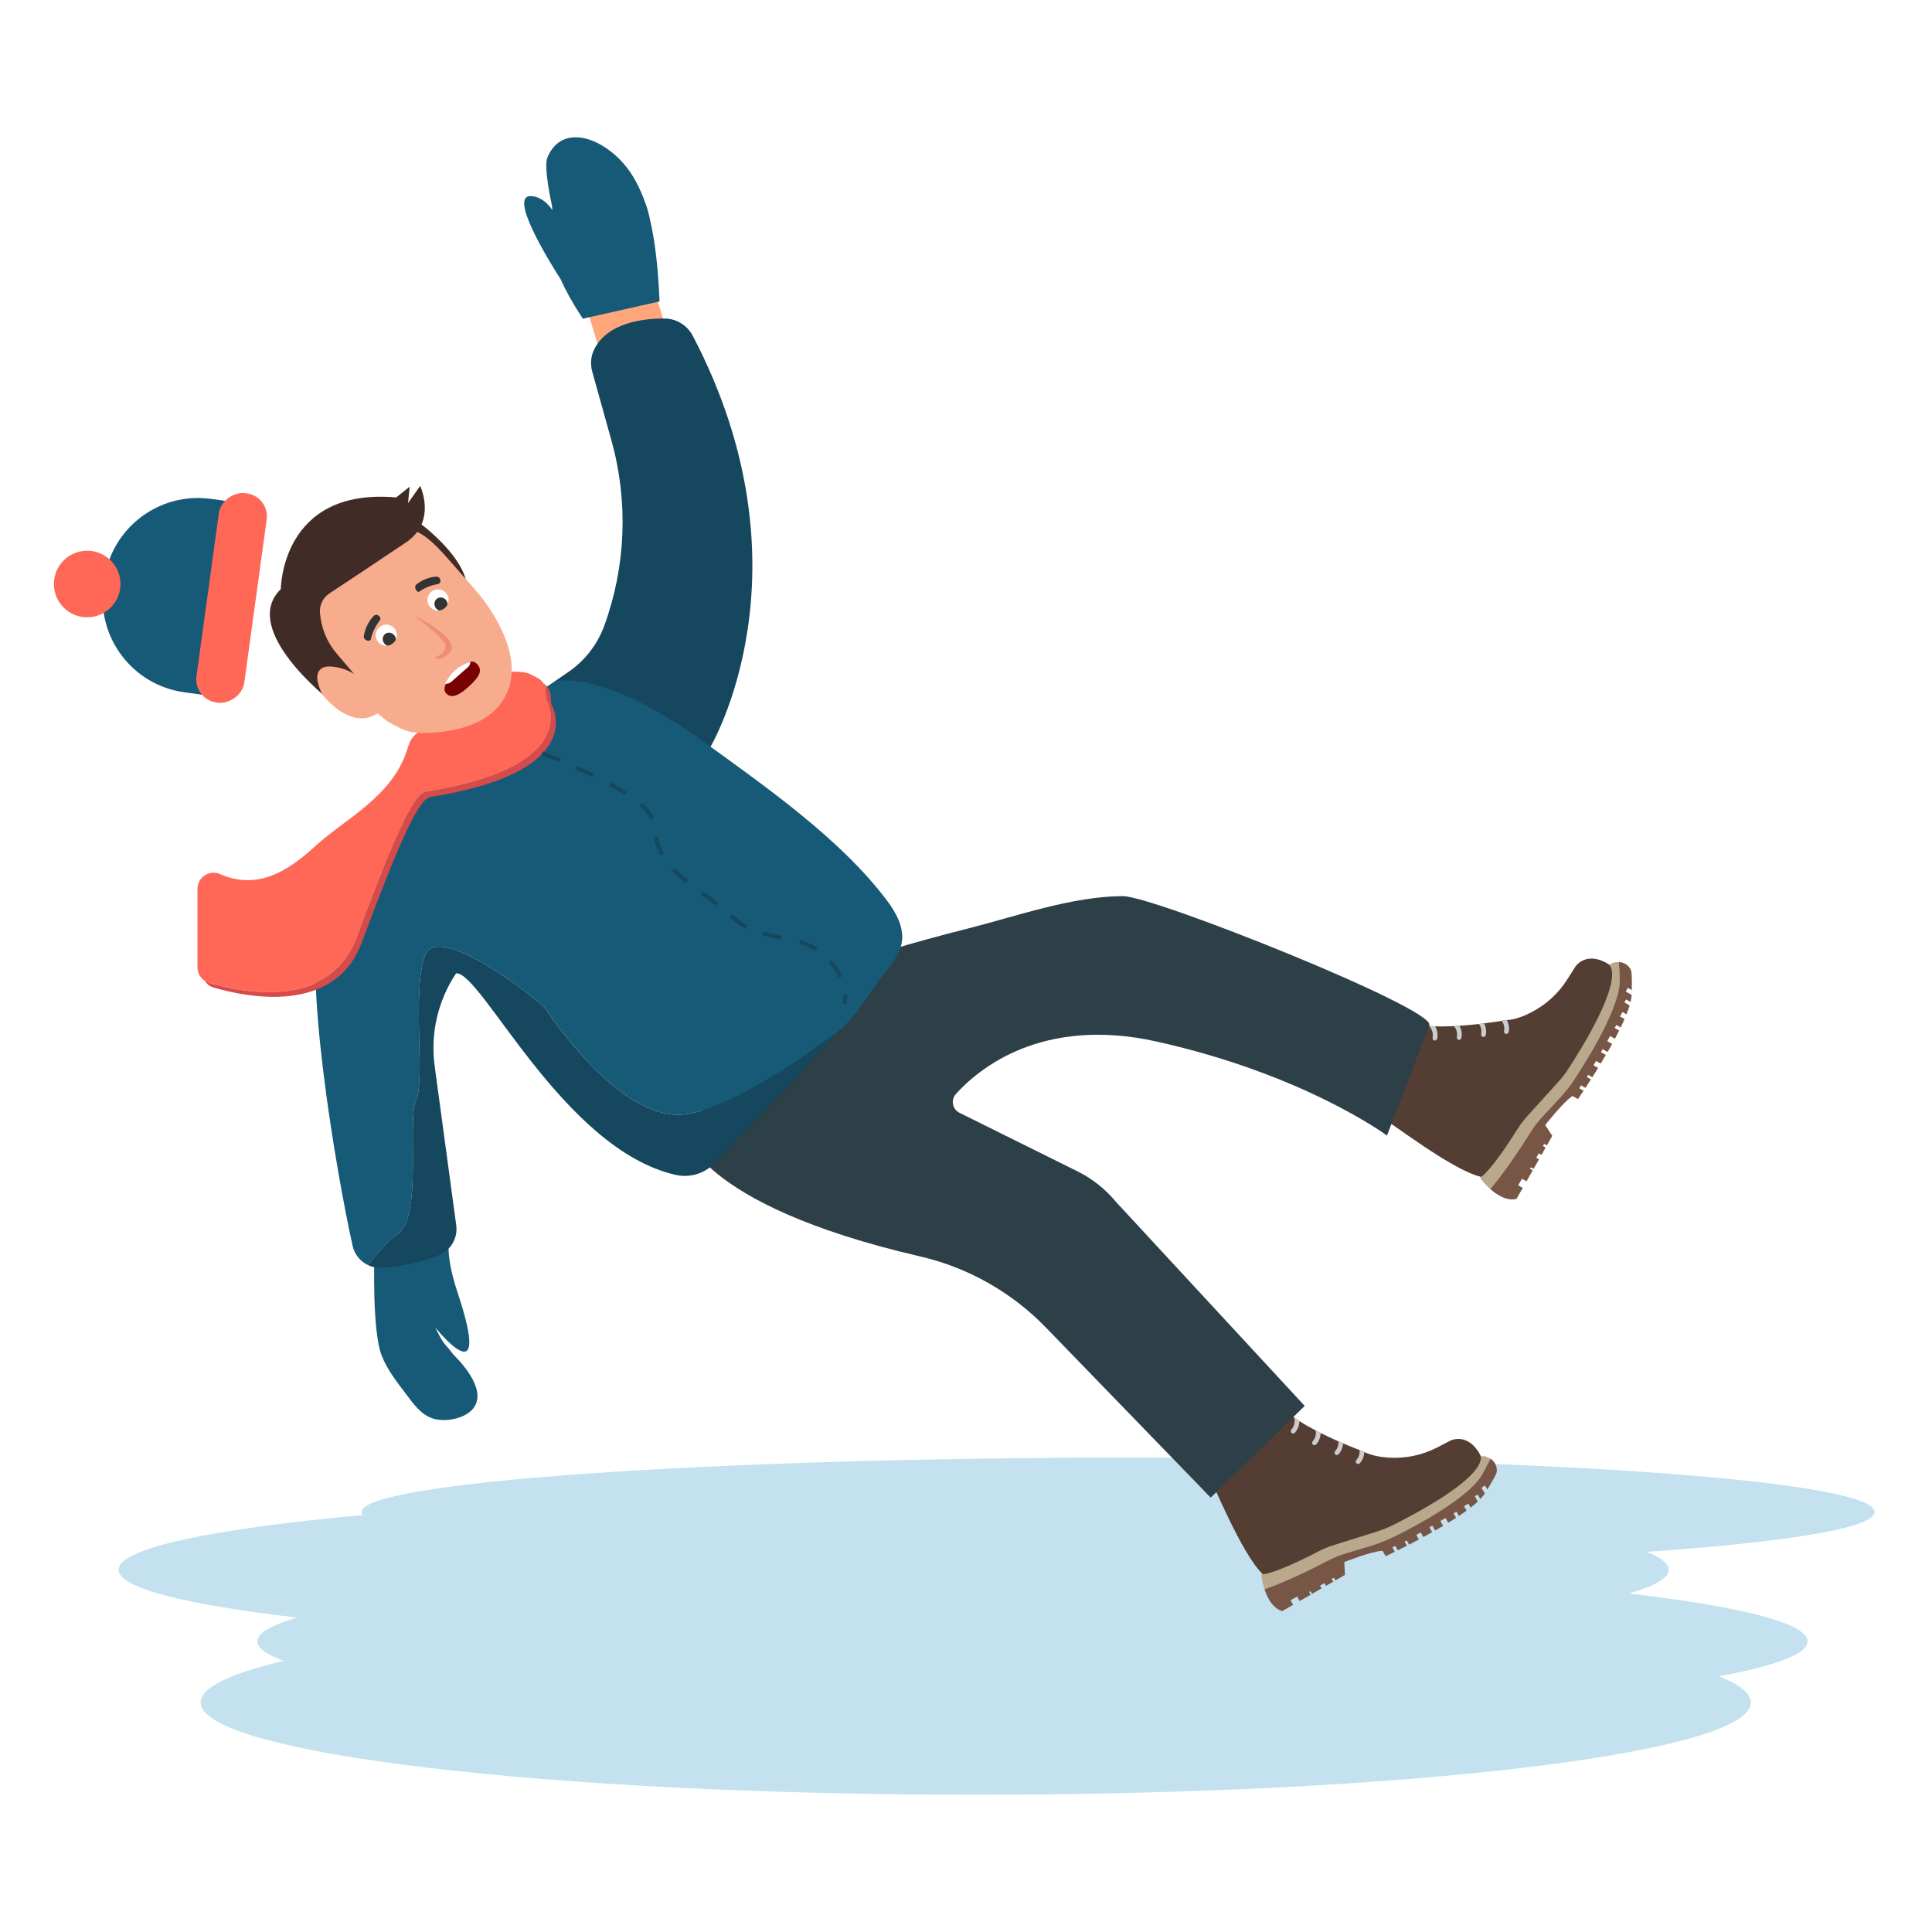 <svg xmlns="http://www.w3.org/2000/svg" viewBox="0 0 600 600"><defs><style>      .cls-1 {        fill: #fff;      }      .cls-2 {        fill: #ffa77b;      }      .cls-3, .cls-4 {        fill: #c3e1ef;      }      .cls-5 {        isolation: isolate;      }      .cls-4 {        mix-blend-mode: multiply;      }      .cls-6 {        fill: #f7ac8d;      }      .cls-7 {        fill: #333;      }      .cls-8 {        fill: #775645;      }      .cls-9 {        fill: #b9a88c;      }      .cls-10 {        fill: #412b27;      }      .cls-11 {        fill: #15475e;      }      .cls-12 {        fill: #ff6857;      }      .cls-13 {        fill: #2d3f47;      }      .cls-14 {        mix-blend-mode: screen;      }      .cls-15 {        fill: #ee8e70;      }      .cls-16 {        fill: none;      }      .cls-17 {        fill: #780201;      }      .cls-18 {        fill: #ccc;      }      .cls-19 {        fill: #d64b4a;      }      .cls-20 {        fill: #165a77;      }      .cls-21 {        fill: #543d32;      }    </style></defs><g class="cls-5"><g id="Layer_1" data-name="Layer 1"><rect class="cls-1" x="-76" y="-76" width="752" height="752"></rect><g><path class="cls-3" d="m582.19,469.56c0-9.33-96.27-16.9-229.21-16.9s-240.71,7.57-240.71,16.9c0,.32.13.64.39.96-46.68,4.25-75.84,10.28-75.84,16.97,0,5.66,20.83,10.84,55.47,14.87-8.02,2.32-12.36,4.8-12.36,7.39,0,2.09,2.85,4.12,8.19,6.05-16.5,3.88-25.8,8.27-25.8,12.92,0,15.82,107.77,28.65,240.71,28.65s240.71-12.83,240.71-28.65c0-2.83-3.45-5.56-9.87-8.15,17.55-3.23,27.48-6.91,27.48-10.82,0-5.66-20.83-10.84-55.47-14.87,8.02-2.32,12.36-4.8,12.36-7.39,0-1.91-2.38-3.77-6.86-5.54,44.34-3.09,70.81-7.49,70.81-12.39Z"></path><g class="cls-14"><path class="cls-4" d="m208.29,486.64c10.67.28,21.32.82,31.97,1.45,5.32.29,10.64.68,15.96,1.02l15.95,1.17,15.94,1.31c5.31.49,10.62.92,15.93,1.46,10.61,1.02,21.22,2.14,31.81,3.51-10.67-.28-21.32-.81-31.97-1.45-5.32-.29-10.64-.68-15.96-1.02l-15.95-1.17-15.94-1.31c-5.31-.49-10.62-.93-15.93-1.46-10.61-1.02-21.22-2.13-31.81-3.51Z"></path><path class="cls-4" d="m167.84,504.41c8.15.01,16.28.29,24.4.66,4.06.16,8.12.41,12.18.62l12.17.77c8.11.55,16.21,1.22,24.31,1.98,8.1.76,16.19,1.61,24.26,2.72-8.15-.01-16.28-.28-24.4-.65-8.12-.37-16.24-.83-24.35-1.4l-12.16-.92c-4.05-.35-8.1-.66-12.15-1.06-8.1-.76-16.19-1.61-24.26-2.72Z"></path><path class="cls-4" d="m316.74,505.55c8.23-.06,16.44.13,24.65.42,4.11.12,8.21.34,12.31.51l12.3.65c8.2.48,16.39,1.07,24.57,1.74,8.19.68,16.37,1.45,24.53,2.49-8.23.07-16.44-.13-24.65-.42-8.21-.29-16.41-.67-24.61-1.16l-12.29-.8c-4.09-.31-8.19-.58-12.28-.95-8.19-.68-16.37-1.45-24.53-2.49Z"></path><path class="cls-4" d="m343.79,522.31c6.38-.56,12.76-.86,19.14-1.07,3.19-.13,6.38-.16,9.57-.24l9.57-.09c6.38-.02,12.76.07,19.14.26,6.38.18,12.76.46,19.14,1-6.38.56-12.76.87-19.14,1.07-6.38.2-12.76.32-19.14.33l-9.57-.06c-3.19-.07-6.38-.09-9.57-.2-6.38-.18-12.76-.46-19.14-1Z"></path></g></g><g><rect class="cls-2" x="183.76" y="91.17" width="21.74" height="16.06" transform="translate(-20.53 61.44) rotate(-17.05)"></rect><path class="cls-20" d="m181.02,98.97l23.8-5.35s-.01-.51-.06-1.41c-.12-2.98-.52-10.28-1.64-17.5-.2-1.29-1.25-7.4-2.31-10.58-1.07-3.18-2.74-7.24-5.15-10.75-.12-.16-.23-.33-.35-.49-7.08-9.85-20.67-15.2-25.32-3.95-1.25,3.04,1.41,14.82,1.41,14.82,0,.14.02.27.04.41.05.38.08.73.1,1.07-1.77-2.56-4-4.21-6.61-4.34-7.02-.35,5.15,19.53,9.26,25.96,1.54,3.51,3.53,7.02,5.86,10.64.31.49.64.98.96,1.47Z"></path><path class="cls-20" d="m116.27,390.25l23.53-6.56s-2.1,4.49,2.31,17.74c11.18,33.55-6.94,10.8-6.94,10.8,0,0,1.93,4.24,3.47,5.79.42.42,1.2,1.38,2.13,2.61,3.82,3.78,10.86,12.17,5.67,17.35-2.73,2.72-8.31,3.69-11.9,2.58-3.98-1.23-6.31-4.83-8.7-7.97-2.73-3.59-5.57-7.26-7.26-11.48-3.09-7.71-2.31-30.85-2.31-30.85Z"></path><g><path class="cls-9" d="m459.92,452.37l-53.2,29.25-14.4,6.46-.34.63-.25.46s.21,2.06.99,4.43c1.54-.53,8.34-2.98,19.54-8.83,1.88-.98,3.84-1.78,5.87-2.39l7.6-2.28c2.34-.7,4.61-1.59,6.8-2.67,7.35-3.62,23.86-12.37,27.87-19.75.96-1.76,1.75-3.32,2.39-4.68-1.02-.64-2.12-1.06-2.88-.62Z"></path><path class="cls-21" d="m459.92,452.37c.45,6.85-20.35,17.79-27.51,21.35-1.5.74-3.05,1.37-4.64,1.87l-13.72,4.31c-1.58.5-3.11,1.13-4.58,1.89-14.12,7.32-17.26,7.1-17.26,7.1-6.48-5.92-15.9-29.29-17.35-31.7-.35-.59,22.08-21.52,22.57-20.9,1.07,1.35,2.68,2.71,4.58,4.03,0,0,0,0,0,0,.5.35,1.01.69,1.55,1.03h0c1.6,1.02,3.34,2,5.1,2.92h0c.5.26,1,.52,1.5.77,1.9.95,3.78,1.82,5.5,2.58.5.22.99.44,1.47.64,2.26.97,4.11,1.69,5.14,2.08.57.22.89.33.89.33.19.1.38.2.58.29,2.22,1.05,4.82,1.54,7.35,1.71,5.43.36,10.61-.77,15.18-3.12l4.4-2.27c6.31-2.15,9.28,5.09,9.28,5.09Z"></path><path class="cls-8" d="m432.53,477.41c-2.19,1.08-4.46,1.97-6.8,2.67l-7.6,2.28c-2.03.61-3.99,1.41-5.87,2.39-11.21,5.85-18.01,8.3-19.54,8.83.89,2.73,2.54,5.87,5.48,6.77l3.4-1.96-.81-1.4,2.04-1.18.81,1.4,3.4-1.96-.49-.84.45-.26.49.84,2.94-1.7-.49-.84,1.36-.79.49.84,2.27-1.31-.49-.84.68-.39.49.84,2.94-1.7-.19-3.99s8.35-3.33,11.87-3.5l.97,1.68s1.08-.5,2.84-1.37l-.76-1.32.91-.52.8,1.38c.84-.42,1.78-.89,2.81-1.42l-.73-1.26.68-.39.75,1.29c.95-.49,1.97-1.02,3.02-1.58l-.82-1.42,1.36-.79.84,1.46c.9-.49,1.82-1,2.75-1.52l-.87-1.51.91-.52.88,1.52c.83-.48,1.66-.96,2.49-1.45l-.87-1.51,1.59-.92.86,1.48c.83-.51,1.65-1.02,2.44-1.54l-.8-1.38.91-.52.77,1.33c.83-.55,1.62-1.11,2.37-1.65l-.81-1.4,1.36-.79.71,1.23c.83-.64,1.58-1.27,2.23-1.89l-.94-1.63.91-.52.8,1.39c.58-.61,1.06-1.19,1.4-1.75l-1.04-1.8,1.13-.65.7,1.21c.7-1.13,1.85-3.02,2.65-4.66.76-1.55.05-3.75-1.56-4.8-.06-.04-.11-.07-.17-.11-.65,1.36-1.43,2.91-2.39,4.68-4.01,7.37-20.52,16.12-27.87,19.75Z"></path><g><path class="cls-18" d="m423.71,450.96c-.06,1.3-.53,2.48-1.39,3.45-.16.18-.4.26-.63.24-.15-.01-.29-.07-.41-.17-.31-.26-.34-.71-.07-1.01.75-.85,1.1-1.89,1.02-3.08,0-.02,0-.03,0-.05.57.22.89.33.89.33.19.1.38.2.58.29Z"></path><path class="cls-18" d="m417.1,448.25c-.07,1.27-.54,2.42-1.38,3.37-.16.18-.4.27-.62.25-.15-.01-.29-.07-.41-.17-.31-.26-.34-.71-.07-1.01.76-.85,1.1-1.88,1.03-3.07.5.22.99.44,1.47.64Z"></path><path class="cls-18" d="m410.14,445.04c-.03,1.11-.36,2.37-1.39,3.53-.16.18-.4.27-.62.24-.15-.01-.29-.07-.41-.17-.31-.26-.34-.71-.08-1.01.97-1.09,1.13-2.32,1-3.36.5.26,1,.52,1.5.76Z"></path><path class="cls-18" d="m403.54,441.35h0c-.02,1.13-.35,2.42-1.4,3.6-.16.18-.4.27-.62.24-.15-.01-.29-.07-.41-.17-.31-.26-.34-.71-.08-1.01,1.1-1.23,1.14-2.66.96-3.69.5.35,1.01.69,1.55,1.03Z"></path></g></g><g><path class="cls-9" d="m499.92,299.72l-31.08,52.15-9.15,12.85.03.71.02.52s1.22,1.67,3.09,3.32c1.06-1.23,5.68-6.79,12.39-17.5,1.12-1.79,2.41-3.48,3.85-5.03l5.4-5.82c1.66-1.79,3.17-3.71,4.51-5.74,4.51-6.84,14.32-22.74,14.05-31.13-.06-2.01-.17-3.74-.3-5.25-1.2-.03-2.36.16-2.8.92Z"></path><path class="cls-21" d="m499.92,299.72c3.86,5.68-8.55,25.64-12.93,32.33-.91,1.4-1.94,2.72-3.06,3.96l-9.65,10.66c-1.11,1.23-2.11,2.55-3,3.95-8.47,13.46-11.29,14.86-11.29,14.86-8.59-1.83-28.54-17.22-31.01-18.56-.6-.33,8.15-29.73,8.9-29.45,1.61.62,3.68.98,5.99,1.16,0,0,0,0,0,0,.6.05,1.22.08,1.86.1h0c1.9.07,3.89.03,5.88-.06h0c.56-.03,1.12-.06,1.68-.1,2.12-.14,4.18-.34,6.04-.56.55-.06,1.08-.13,1.59-.19,2.44-.31,4.4-.62,5.49-.8.6-.1.94-.16.94-.16.22,0,.43-.02.65-.04,2.45-.21,4.94-1.11,7.2-2.25,4.86-2.44,8.76-6.03,11.51-10.37l2.65-4.18c4.35-5.05,10.58-.31,10.58-.31Z"></path><path class="cls-8" d="m488.97,335.18c-1.34,2.04-2.85,3.96-4.51,5.74l-5.4,5.82c-1.44,1.55-2.73,3.24-3.85,5.03-6.71,10.71-11.33,16.27-12.39,17.5,2.15,1.9,5.16,3.78,8.15,3.06l1.94-3.41-1.41-.8,1.16-2.05,1.41.8,1.94-3.41-.84-.48.26-.46.84.48,1.68-2.96-.84-.48.77-1.37.84.48,1.29-2.28-.84-.48.39-.68.84.48,1.68-2.96-2.19-3.35s5.51-7.1,8.47-9.03l1.69.96s.67-.98,1.75-2.61l-1.33-.75.52-.91,1.39.79c.51-.78,1.09-1.67,1.7-2.64l-1.26-.72.39-.68,1.3.74c.57-.91,1.18-1.88,1.8-2.89l-1.42-.81.77-1.37,1.46.83c.53-.88,1.07-1.78,1.6-2.7l-1.52-.86.52-.91,1.53.87c.47-.83.95-1.67,1.41-2.51l-1.52-.86.9-1.59,1.49.84c.46-.86.9-1.71,1.32-2.56l-1.39-.79.52-.91,1.34.76c.43-.89.84-1.77,1.21-2.62l-1.41-.8.77-1.37,1.24.7c.39-.97.72-1.9.97-2.76l-1.63-.93.52-.91,1.4.79c.19-.82.31-1.57.32-2.22l-1.81-1.03.65-1.14,1.21.69c.04-1.33.07-3.54-.07-5.36-.13-1.72-1.86-3.26-3.77-3.35-.07,0-.13,0-.2,0,.13,1.5.24,3.24.3,5.25.27,8.39-9.54,24.29-14.05,31.13Z"></path><g><path class="cls-18" d="m467.98,316.83c.61,1.15.8,2.41.55,3.67-.05.24-.21.43-.42.53-.13.06-.28.09-.44.06-.39-.07-.65-.44-.57-.84.22-1.11,0-2.18-.68-3.18,0-.01-.02-.03-.03-.04.6-.1.94-.16.94-.16.22,0,.43-.02.65-.04Z"></path><path class="cls-18" d="m460.9,317.84c.58,1.13.76,2.36.51,3.6-.05.24-.21.43-.41.53-.13.06-.29.08-.44.06-.39-.07-.65-.44-.57-.83.22-1.12,0-2.18-.66-3.16.55-.06,1.08-.13,1.59-.19Z"></path><path class="cls-18" d="m453.27,318.59c.53.97.89,2.23.59,3.75-.05.24-.21.43-.41.53-.13.06-.29.09-.44.06-.39-.07-.65-.44-.58-.83.28-1.42-.2-2.57-.83-3.4.56-.03,1.12-.06,1.68-.1Z"></path><path class="cls-18" d="m445.72,318.75h0c.56.98.92,2.26.62,3.81-.05.24-.21.43-.42.52-.13.06-.28.09-.44.06-.39-.07-.65-.44-.58-.83.32-1.62-.36-2.87-1.04-3.67.6.05,1.22.08,1.86.1Z"></path></g></g><path class="cls-13" d="m212.45,351.2s3.35,22.81,73.32,39c14.87,3.44,28.43,11.12,39.05,22.08l51.17,52.81,29.2-28.47-58.48-63.22c-3.32-4.04-7.46-7.34-12.15-9.66l-36.58-18.15c-2.21-1.1-2.77-4-1.12-5.84,7.03-7.78,26.67-24.22,62.33-16.29,45.99,10.22,71.55,29.2,71.55,29.2,0,0,13.14-34.31,13.14-34.31,1.93-5.04-85.53-40.08-95.19-40.05-15.75.06-33.04,6.25-48.28,10.11-8.18,2.07-16.33,4.26-24.4,6.73-4.64,1.42-16.09,3.1-19.39,6.79,0,0-44.17,49.28-44.17,49.28Z"></path><path class="cls-15" d="m129.22,221.25c8.05,2.04,25.45-13.9,24.82-14.6,2.03,2.27,10.29,8.53,13.34,8.78.13.01-22.01,25.75-26.69,20.21-5.13-6.07-9.87-12.86-11.47-14.39Z"></path><path class="cls-15" d="m106.02,207.59c-.19.98-.22,2.01.05,3.03.14.51.36,1,.67,1.45.31.44.7.83,1.13,1.14.87.62,1.85.97,2.82,1.22.98.24,1.96.39,2.96.44-.91-.42-1.84-.75-2.74-1.12-.9-.36-1.78-.75-2.51-1.28-.37-.26-.7-.57-.98-.92-.28-.35-.5-.74-.68-1.17-.37-.85-.54-1.82-.72-2.8Z"></path><path class="cls-11" d="m220.48,232.2s-38.06-18.45-48.03-20.73l4.02-2.75c2.58-1.76,4.85-3.91,6.74-6.34,1.89-2.44,3.4-5.17,4.47-8.1,6.71-18.43,7.49-38.51,2.23-57.41l-5.98-21.45c-.65-2.35-.46-4.88.66-7.05,4.2-8.13,14.92-9.48,21.78-9.45,3.7.02,7.06,2.1,8.78,5.37,38.24,73.06,5.35,127.91,5.35,127.91Z"></path><path class="cls-20" d="m279.66,294.27c-1.32,4.1-4.74,7.55-7.17,10.94-3.47,4.84-7.83,11.85-12.61,15.42-12.37,9.21-33.98,23.97-47.43,25.46-19.71,2.19-41.61-30.66-43.07-32.85s-32.85-27.01-37.23-16.79c-4.38,10.22,0,39.42-2.92,45.26-2.92,5.84,2.19,36.5-5.84,41.61-2.63,1.67-5.88,5.37-9.06,9.59-2.38-1.11-4.21-3.26-4.81-5.97-4.97-22.12-16.19-87.75-9.49-103.64,8.02-19.02,24.85-39.26,24.85-39.26,0,0,47.58-32.58,47.58-32.58,14.85-1.82,35.23,11.01,46.51,19.21,19.15,13.91,42.22,29.99,56.54,49.07,2.82,3.75,5.53,8.61,4.45,13.46-.08.36-.18.71-.29,1.06Z"></path><path class="cls-12" d="m132.14,246.07c-4.26.68-12.03,20.6-21.31,45.34-8.45,22.52-36.02,16.74-45.92,13.83-.47-.14-.92-.34-1.31-.61-1.39-.91-2.27-2.47-2.27-4.2v-24.38c0-2.89,2.37-5.02,5-5.02.67,0,1.35.14,2.02.43,11.14,4.9,20.54-.36,29.48-8.62,9.45-8.73,24.39-15.47,28.85-30.75,1.11-3.79,3.3-4.95,6.21-6.27,1.7-.77,3.47-.81,4.51-1.15,23.91-7.83,14.69-8.61,18.84-15.86.13-.22,6.12-.59,8.29.5l2.28,1.14c.81.41,1.48,1.01,1.96,1.75.46.71.74,1.52.8,2.39l.16,2.39c0,.15,12.79,21.03-37.58,29.06Z"></path><path class="cls-19" d="m133.6,247.53c-4.26.68-12.03,20.6-21.31,45.34-8.45,22.52-36.02,16.74-45.92,13.83-1.18-.34-2.14-1.1-2.77-2.07.39.26.84.47,1.31.61,9.9,2.91,37.47,8.69,45.92-13.83,9.28-24.75,17.05-44.67,21.31-45.34,50.37-8.03,37.59-28.91,37.58-29.06l-.16-2.39c-.06-.88-.34-1.69-.8-2.39,1.31.85,2.15,2.28,2.26,3.85l.16,2.39c0,.15,12.79,21.03-37.58,29.06Z"></path><path class="cls-10" d="m130.69,162.72s11.68,8.58,14,17.37l-16.38-15.48,2.38-1.89Z"></path><path class="cls-6" d="m95.02,181.35c-2.81,2.29-3.53,10.7-1.57,13.74,2.45,3.8,6.69,9.06,11.3,14.15,4.92,5.44,9.26,9.82,15,14.33,1.25.98,3.83,2.27,5.3,2.93,2.98,1.34,6.66,1.22,9.85.99,8.95-.64,18.71-3.52,22.61-12.47,3.7-8.51-.51-18.42-5.24-25.65-1.75-2.68-3.74-5.2-5.88-7.58-17.55-19.53-18.55-27.25-51.38-.44Z"></path><path class="cls-10" d="m87.21,182.98s.04-31.67,35.82-28.49l4.21-3.35-.53,5.11,3.77-5.35s5.31,11.01-4.39,17.55c-7.12,4.81-18.34,12.24-23.8,15.85-1.98,1.31-3.09,3.58-2.93,5.94h0c.34,4.71,2.17,9.2,5.24,12.79l11.96,14-14.05.55s-28.23-21.99-15.33-34.6Z"></path><path class="cls-6" d="m106.6,207.73c-.79-.26-1.61-.46-2.44-.58-1.5-.22-3.38-.42-4.61.68-2.12,1.89-.43,5.74.5,7.77,0,0,10.4,13.94,19.67,3.79.29-.32-3.6-4.82-4.02-5.28-1.55-1.71-3.28-3.29-5.24-4.53-1.21-.77-2.5-1.4-3.86-1.85Z"></path><path class="cls-7" d="m118.06,192.44c-.06.15-.16.29-.26.43-1.23,1.66-2.2,3.57-2.63,5.61-.21.94-1.91.43-2.14-.41-.1-.34-.04-.68.03-1,.45-2.04,1.35-3.94,2.73-5.51.19-.22.4-.44.7-.55.49-.19,1.08.05,1.42.47.28.35.27.67.15.97Z"></path><path class="cls-7" d="m136.25,181.29c-.14.06-.3.1-.46.13-1.95.36-3.88,1.08-5.49,2.26-.75.54-1.65-.99-1.28-1.76.15-.31.41-.52.67-.7,1.63-1.17,3.5-1.92,5.51-2.12.28-.03.57-.04.86.08.47.2.75.77.72,1.31-.02.44-.24.67-.52.8Z"></path><path class="cls-15" d="m128.92,191.31c1.55.76,3.04,1.62,4.51,2.53,1.46.93,2.89,1.92,4.22,3.1.54.48,1.07.98,1.56,1.56.23.27.43.55.61.86.17.29.32.61.41,1,.04.13.05.3.07.45.02.15.02.32,0,.49-.02.17-.04.33-.11.49-.06.16-.11.33-.22.46-.09.13-.21.3-.28.37l-.24.25c-.16.16-.32.33-.51.47-.18.15-.36.3-.56.43-.18.14-.4.26-.61.38-.75.41-1.99.78-2.67.03.99-.34,1.89-.94,2.59-1.72.34-.38.64-.82.7-1.32.16-1.24-1.11-2.43-1.87-3.27-1.1-1.21-2.34-2.28-3.6-3.32-1.31-1.08-2.69-2.1-4.09-3.1l.09-.15Z"></path><path class="cls-17" d="m147.61,205.76c-1.11-.87-3.89.27-6.45,2.84-2.57,2.57-3.69,5.33-2.84,6.45,1.73,2.29,4.57.9,8.3-2.82,2.19-2.19,3.65-4.38,1-6.47Z"></path><g><path class="cls-1" d="m123.25,197.27c0,.48-.11.94-.3,1.36-.46,1.03-1.45,1.78-2.63,1.91h0c-.11,0-.23.02-.34.02-1.82,0-3.29-1.47-3.29-3.29s1.47-3.29,3.29-3.29,3.29,1.47,3.29,3.29Z"></path><path class="cls-7" d="m122.95,198.62c-.46,1.03-1.45,1.78-2.63,1.91h0c-.37-.13-.71-.37-.98-.71-.73-.92-.62-2.22.25-2.92.86-.69,2.16-.51,2.89.41.3.39.46.84.47,1.3Z"></path></g><g><path class="cls-1" d="m139.31,186.33c0,.48-.11.94-.3,1.36-.46,1.03-1.45,1.78-2.63,1.91h0c-.12,0-.23.02-.34.02-1.82,0-3.29-1.47-3.29-3.29s1.47-3.29,3.29-3.29,3.29,1.47,3.29,3.29Z"></path><path class="cls-7" d="m139.01,187.69c-.46,1.03-1.45,1.78-2.63,1.91h0c-.37-.13-.71-.37-.98-.71-.73-.92-.62-2.22.25-2.92.86-.69,2.16-.51,2.89.41.3.39.46.84.47,1.3Z"></path></g><path class="cls-11" d="m259.88,320.63c-7.37,8.45-13.85,15.24-13.85,15.24l-24.12,25.36c-3.1,3.26-7.69,4.63-12.08,3.64-34.99-7.94-60.41-63.33-68.2-62.58-5.64,8.47-8.01,18.7-6.64,28.79l6.7,49.45c.52,3.87-1.59,7.6-5.17,9.16-5.18,2.26-12.45,3.68-17.94,4.02-1.51.09-2.96-.2-4.26-.8,3.18-4.22,6.43-7.92,9.06-9.59,8.03-5.11,2.92-35.77,5.84-41.61,2.92-5.84-1.46-35.04,2.92-45.26,4.38-10.22,35.77,14.6,37.23,16.79s23.36,35.04,43.07,32.85c13.46-1.5,35.06-16.25,47.43-25.46Z"></path><path class="cls-16" d="m269.39,313.24s-3.75,3.1-9.51,7.39"></path><path class="cls-11" d="m262.83,311.87l-1.21-.28c.17-.74.26-1.52.26-2.3,0-.11,0-.22,0-.33l1.24-.04c0,.12,0,.25,0,.37,0,.88-.1,1.74-.29,2.58Zm-2.31-8.21c-.76-1.61-1.8-3.18-3.09-4.65l.93-.82c1.37,1.56,2.47,3.22,3.28,4.94l-1.12.53Zm-7.29-8.32c-1.44-.92-3.11-1.66-5.1-2.25l.36-1.18c2.1.63,3.87,1.41,5.41,2.39l-.66,1.04Zm-10.67-3.53l-.36-.07c-1.75-.34-3.57-.69-5.32-1.17l.33-1.19c1.71.47,3.5.81,5.23,1.15l.36.07-.24,1.21Zm-11.17-3.42c-1.81-1.02-3.42-2.32-4.76-3.45l.8-.94c1.29,1.09,2.85,2.34,4.57,3.32l-.61,1.08Zm-9.15-7.16c-1.48-1.17-3.04-2.29-4.55-3.37l-.06-.04.72-1.01.06.04c1.52,1.09,3.1,2.22,4.6,3.41l-.77.97Zm-9.27-6.87c-.6-.48-1.15-.93-1.68-1.39-.96-.84-1.85-1.7-2.65-2.56l.91-.84c.77.83,1.63,1.66,2.56,2.46.51.45,1.05.89,1.64,1.36l-.77.97Zm-7.84-8.7c-.92-1.66-1.56-3.37-1.9-5.08-.04-.18-.07-.35-.1-.53l1.22-.2c.03.16.06.33.09.49.31,1.58.91,3.17,1.77,4.72l-1.08.6Zm-3.11-11.1c-.63-1.46-1.74-2.85-3.39-4.26l.8-.94c1.8,1.53,3.01,3.07,3.72,4.7l-1.13.49Zm-8.01-7.58c-1.54-1-3.19-1.99-4.91-2.95l.6-1.08c1.75.97,3.42,1.98,4.98,2.99l-.67,1.04Zm-10-5.6c-1.62-.79-3.32-1.58-5.21-2.42l.5-1.13c1.9.84,3.62,1.64,5.25,2.44l-.54,1.11Zm-10.5-4.69c-1.78-.74-3.56-1.47-5.33-2.19l.47-1.15c1.78.73,3.56,1.45,5.34,2.19l-.48,1.14Z"></path><path class="cls-1" d="m138.22,212.33h.46c.5,0,.99-.18,1.37-.51l5.3-4.64c.45-.39.71-.96.71-1.56v-.09s-4.95,1.03-7.83,6.8Z"></path></g><g><path class="cls-20" d="m71.04,155.69l-8.25,60.06-5.56-.76c-16.05-2.2-27.28-17-25.07-33.06l.26-1.93c2.2-16.05,17-27.28,33.06-25.07l5.56.76Z"></path><rect class="cls-12" x="39.11" y="178.2" width="65.61" height="14.98" rx="7.2" ry="7.2" transform="translate(-121.83 231.67) rotate(-82.18)"></rect><circle class="cls-12" cx="27.07" cy="181.37" r="10.34"></circle></g></g></g></svg>